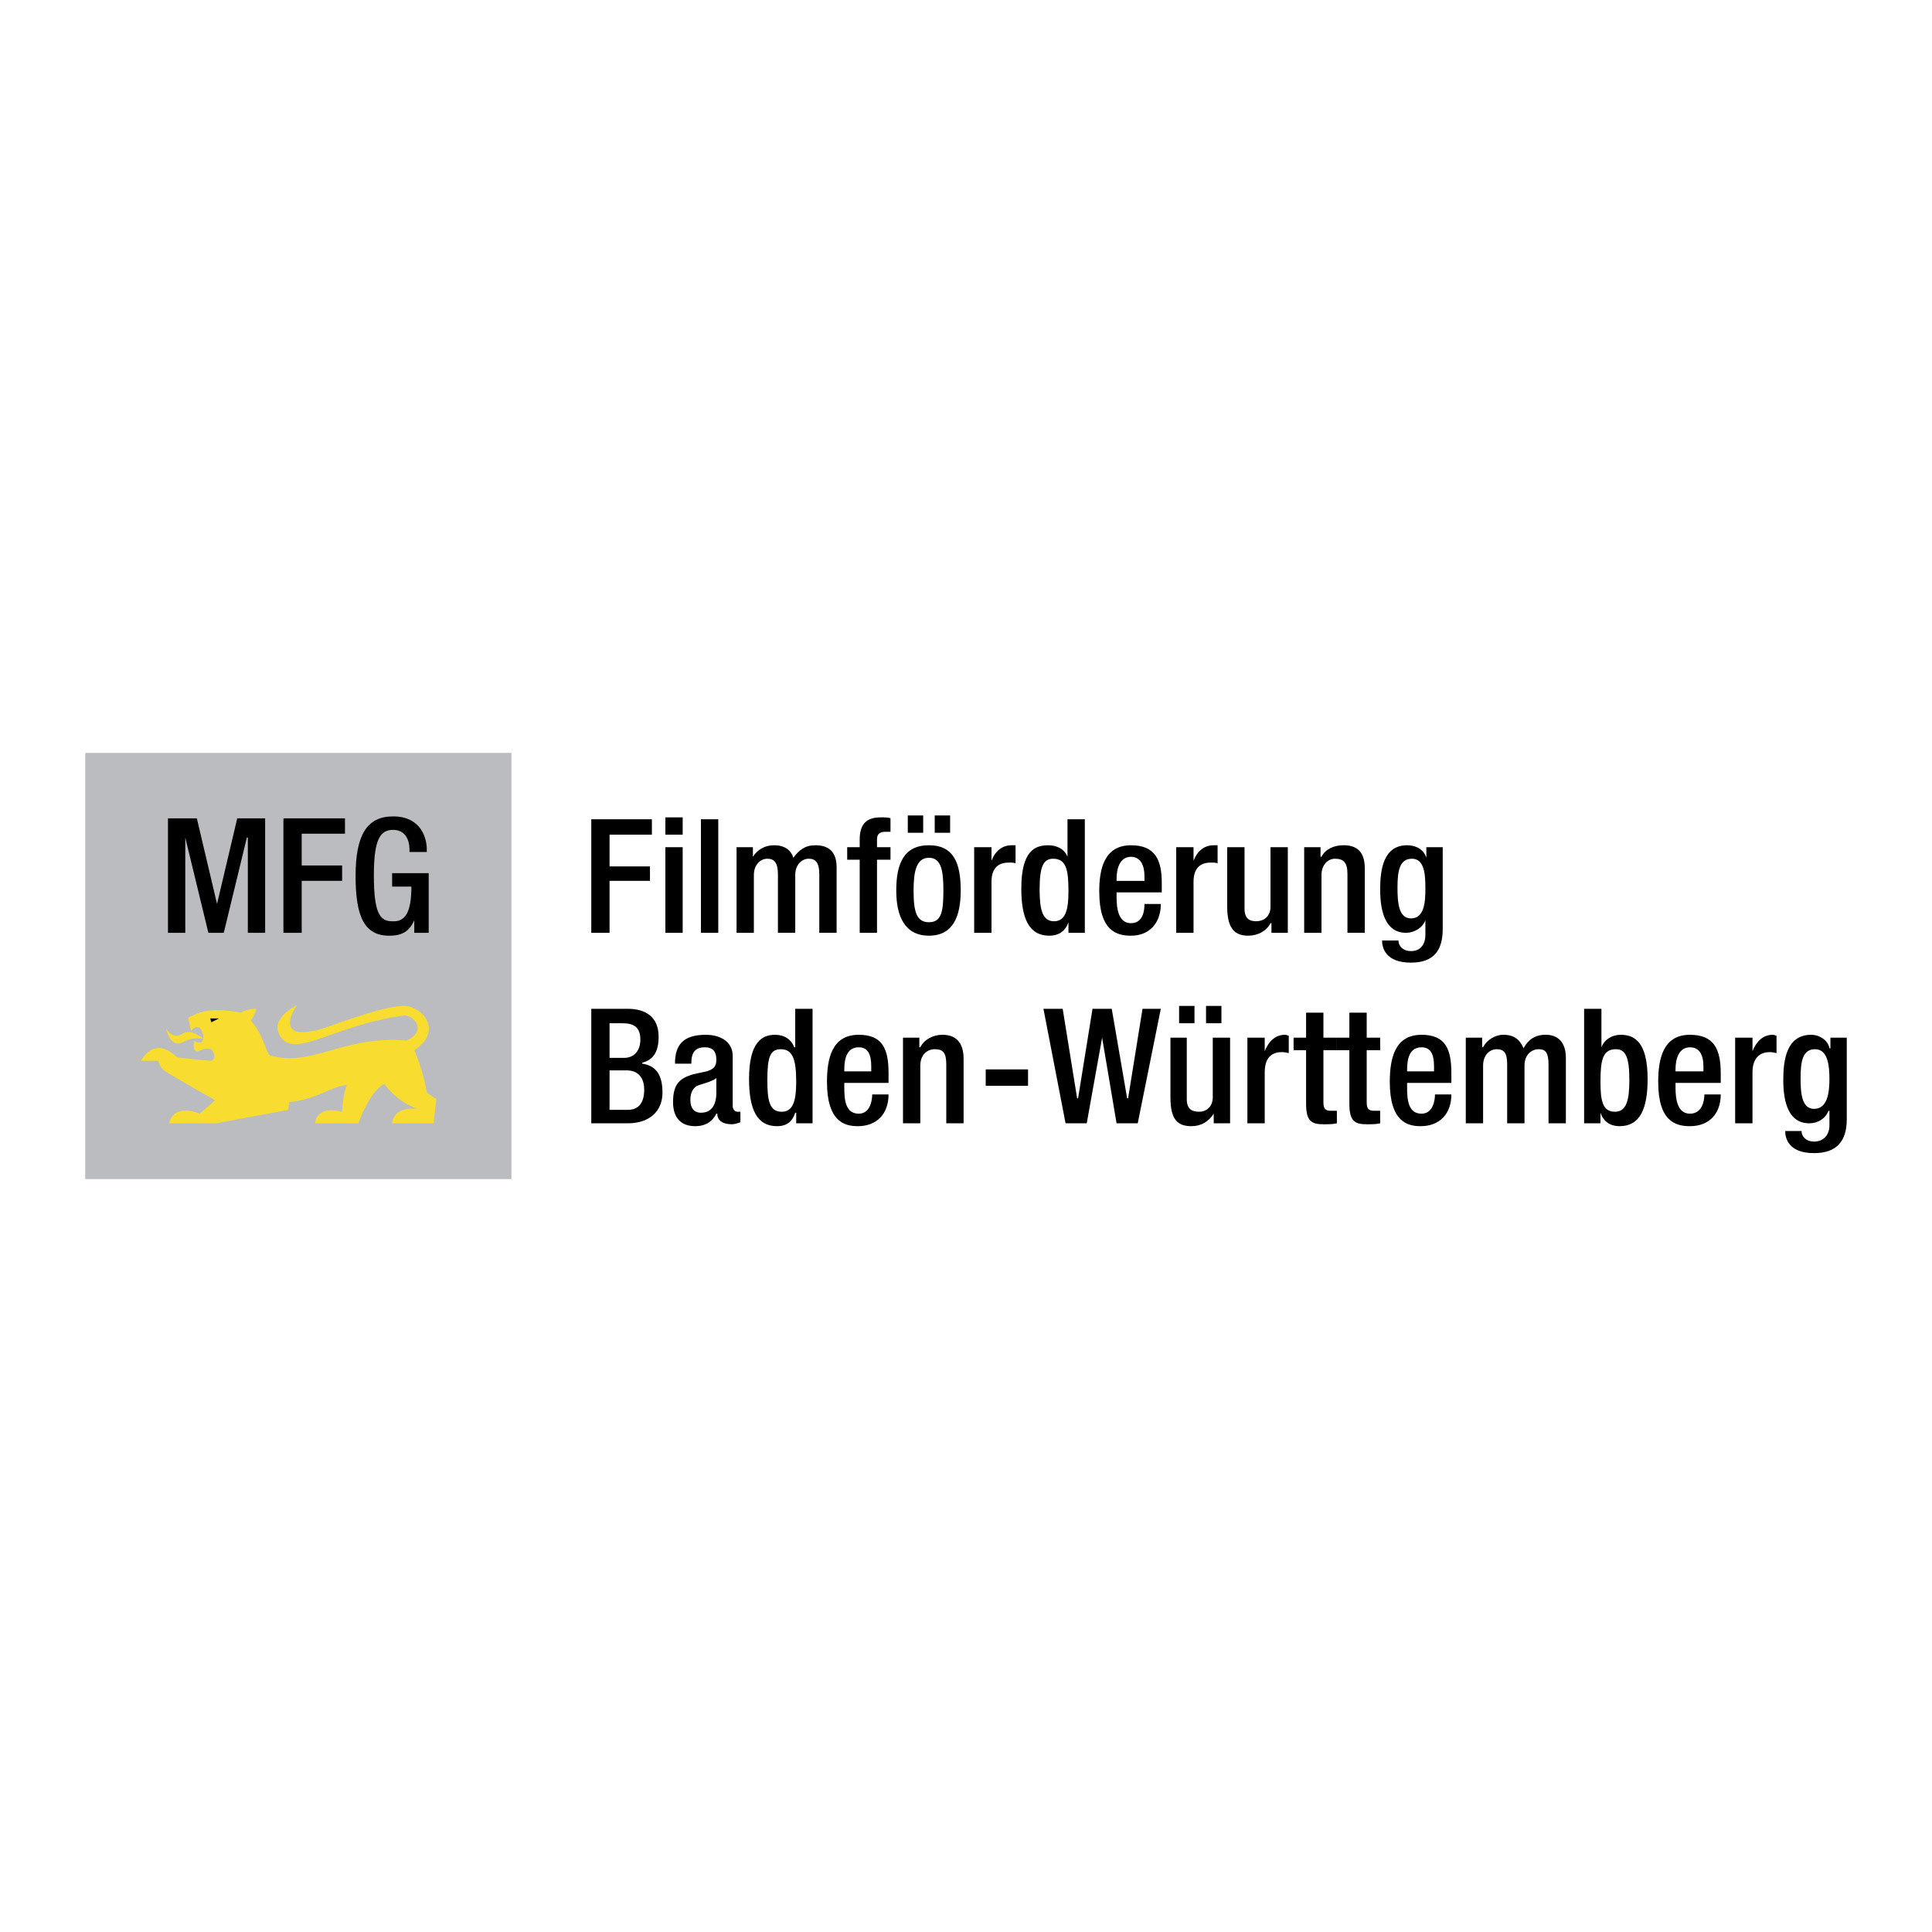 <svg xmlns="http://www.w3.org/2000/svg" width="2500" height="2500" viewBox="0 0 192.756 192.756"><g fill-rule="evenodd" clip-rule="evenodd"><path fill="#fff" d="M0 0h192.756v192.756H0V0z"/><path d="M60.816 105.545v-3.456h1.248c1.056 0 1.824.289 1.824 1.632 0 1.056-.576 1.824-1.632 1.824h-1.44zm0 5.183v-3.935h1.728c1.056 0 1.728.672 1.728 1.919 0 1.344-.576 2.016-1.632 2.016h-1.824zm-1.824 1.344h3.647c2.112 0 3.456-1.152 3.456-3.072 0-1.919-.768-2.688-2.016-2.879v-.097c1.152-.288 1.631-1.151 1.631-2.592 0-2.015-1.343-2.783-3.071-2.783h-3.647v11.423zM73.102 105.353c0-1.439-1.248-2.111-2.688-2.111-2.303 0-3.071 1.056-3.071 2.88h1.631c0-.864.192-1.632 1.344-1.632.864 0 1.152.479 1.152 1.247 0 .769-.384.96-.96 1.152l-1.344.288c-1.248.384-2.016.863-2.016 2.783 0 1.632.864 2.399 2.208 2.399 1.056 0 1.728-.479 2.112-1.247h.096c0 .768.672 1.056 1.44 1.056.288 0 .576-.096.864-.192v-1.056h-.288c-.288 0-.48-.288-.48-.576v-4.991zM71.47 109c0 1.248-.48 2.016-1.536 2.016-.768 0-1.056-.575-1.056-1.247s.192-1.152.672-1.44c.48-.192 1.439-.384 1.92-.768V109zM79.437 112.072h1.632v-11.423H79.34v3.84h-.096c-.288-.769-.96-1.248-1.92-1.248-1.248 0-2.591.672-2.591 4.415 0 2.976.768 4.703 2.784 4.703 1.248 0 1.632-.768 1.823-1.344h.096v1.057h.001zm0-4.128c0 1.824-.288 2.976-1.439 2.976-1.248 0-1.44-1.151-1.44-3.167 0-2.305.288-3.072 1.344-3.072 1.247 0 1.535 1.152 1.535 3.263zM88.651 108.04v-.959c0-2.4-.576-3.84-2.976-3.84-2.688 0-3.167 2.399-3.167 4.703 0 3.936 1.728 4.415 3.071 4.415 1.92 0 3.072-1.247 3.072-3.167H87.02c0 .576-.192 1.92-1.344 1.92-1.344 0-1.44-1.44-1.44-2.592v-.48h4.415zm-4.415-1.151v-.192c0-1.151.288-2.207 1.44-2.207.959 0 1.248.768 1.248 1.919v.48h-2.688zM90.091 112.072h1.728v-5.76c0-1.056.672-1.632 1.439-1.632.864 0 1.152.385 1.152 1.536v5.855h1.728v-6.432c0-1.728-.864-2.399-2.111-2.399-.96 0-1.824.479-2.208 1.248h-.096v-.96h-1.632v8.544zM98.346 108.328h4.222v-1.632h-4.222v1.632zM106.312 112.072h2.112l1.535-8.543 1.441 8.543h2.112l2.302-11.423h-1.824l-1.439 8.927h-.096l-1.535-8.927H109l-1.439 8.927h-.096l-1.44-8.927h-1.92l2.207 11.423zM120.326 102.089h1.535v-1.728h-1.535v1.728zm-2.687 0h1.535v-1.728h-1.535v1.728zm3.455 9.983h1.633v-8.543h-1.729v5.951c0 .96-.672 1.439-1.344 1.439-.768 0-1.248-.288-1.248-1.248v-6.143h-1.631v5.951c0 2.304.768 2.879 2.111 2.879.959 0 1.727-.479 2.207-1.247v.961h.001zM124.453 112.072h1.729v-5.088c0-1.632.863-2.016 1.727-2.016.289 0 .576.097.672.097v-1.729c-.096 0-.191-.096-.383-.096-.961 0-1.633.672-2.016 1.632v-1.344h-1.729v8.544zM129.061 104.776h1.248v5.376c0 1.728.576 2.016 1.729 2.016.479 0 .959 0 1.344-.096v-1.248h-.576c-.576 0-.768-.192-.768-.864v-5.184h1.344v-1.247h-1.344v-2.496h-1.729v2.496h-1.248v1.247z"/><path d="M133.381 104.776h1.246v5.376c0 1.728.576 2.016 1.729 2.016.48 0 .959 0 1.344-.096v-1.248h-.576c-.576 0-.768-.192-.768-.864v-5.184h1.344v-1.247h-1.344v-2.496h-1.729v2.496h-1.246v1.247zM144.803 108.04v-.959c0-2.4-.576-3.84-2.977-3.84-2.688 0-3.166 2.399-3.166 4.703 0 3.936 1.727 4.415 3.07 4.415 1.92 0 3.072-1.247 3.072-3.167h-1.633c0 .576-.191 1.92-1.344 1.92-1.344 0-1.439-1.44-1.439-2.592v-.48h4.417zm-4.416-1.151v-.192c0-1.151.289-2.207 1.439-2.207.961 0 1.248.768 1.248 1.919v.48h-2.687zM146.242 112.072h1.727v-5.76c0-1.056.674-1.632 1.346-1.632.768 0 1.055.385 1.055 1.536v5.855h1.729v-5.76c0-1.056.672-1.632 1.439-1.632.672 0 .959.385.959 1.536v5.855h1.729v-6.527c0-1.632-.863-2.304-2.016-2.304-1.057 0-1.729.479-2.207 1.344-.289-.672-.77-1.344-2.016-1.344-.77 0-1.633.479-2.018 1.248h-.096v-.96h-1.631v8.545zM158.049 112.072h1.631v-1.057c.191.576.672 1.344 1.92 1.344 2.016 0 2.783-1.728 2.783-4.703 0-3.743-1.344-4.415-2.688-4.415-.863 0-1.631.479-1.92 1.248v-3.84h-1.727v11.423h.001zm1.631-4.128c0-2.111.191-3.264 1.535-3.264.961 0 1.346.768 1.346 3.072 0 2.016-.289 3.167-1.441 3.167-1.249.001-1.44-1.15-1.44-2.975zM171.678 108.04v-.959c0-2.4-.672-3.84-3.07-3.84-2.688 0-3.168 2.399-3.168 4.703 0 3.936 1.727 4.415 3.168 4.415 1.918 0 3.07-1.247 3.07-3.167h-1.631c0 .576-.193 1.92-1.439 1.92-1.248 0-1.441-1.44-1.441-2.592v-.48h4.511zm-4.512-1.151v-.192c0-1.151.385-2.207 1.441-2.207.959 0 1.344.768 1.344 1.919v.48h-2.785zM173.117 112.072h1.729v-5.088c0-1.632.959-2.016 1.729-2.016.287 0 .574.097.67.097v-1.729c-.096 0-.191-.096-.383-.096-.959 0-1.633.672-2.016 1.632v-1.344h-1.729v8.544zM178.109 112.84c0 .672.287 2.207 2.879 2.207 2.305 0 3.264-1.247 3.264-3.359v-8.158h-1.631v1.056h-.098c-.096-.672-.863-1.344-1.822-1.344-2.496 0-2.783 2.592-2.783 4.512 0 2.303.574 4.319 2.59 4.319.865 0 1.633-.48 1.92-1.248h.096v1.439c0 .96-.574 1.632-1.535 1.632-.768 0-1.248-.48-1.248-1.056h-1.632zm1.536-5.279c0-1.632.191-2.88 1.439-2.88s1.439 1.536 1.439 2.976c0 1.344-.191 2.976-1.535 2.976-1.248-.001-1.343-1.633-1.343-3.072zM58.992 93.066h1.824v-5.182h4.031v-1.44h-4.031v-3.168h4.223v-1.535h-6.047v11.325zM66.383 93.066h1.728v-8.542h-1.728v8.542zm0-9.79h1.728v-1.728h-1.728v1.728zM69.934 93.066h1.728V81.741h-1.728v11.325zM73.486 93.066h1.728v-5.759c0-1.056.672-1.632 1.344-1.632s1.056.384 1.056 1.536v5.854h1.728v-5.759c0-1.056.672-1.632 1.344-1.632s1.056.384 1.056 1.536v5.854h1.728V86.54c0-1.632-.864-2.208-2.112-2.208-1.056 0-1.632.48-2.208 1.248-.192-.672-.768-1.248-1.92-1.248-.864 0-1.632.384-2.112 1.152v-.959h-1.631v8.541h-.001zM85.771 93.066H87.5v-7.294h1.344v-1.248H87.5v-.768c0-.576.288-.768.864-.768h.48v-1.344c-.192-.096-.576-.096-.96-.096-1.344 0-2.112.576-2.112 2.208v.768h-1.248v1.248h1.248v7.294h-.001zM93.258 83.084h1.536v-1.728h-1.536v1.728zm-2.687 0h1.536v-1.728h-1.536v1.728zm-1.152 5.759c0 2.592.863 4.511 3.263 4.511s3.168-1.919 3.168-4.511c0-2.688-.672-4.511-3.168-4.511-2.495 0-3.263 1.824-3.263 4.511zm1.728 0c0-1.919.288-3.263 1.535-3.263 1.248 0 1.44 1.344 1.44 3.263 0 2.112-.192 3.168-1.44 3.168-1.247 0-1.535-1.056-1.535-3.168zM97.193 93.066h1.729v-5.087c0-1.631.959-1.919 1.727-1.919.289 0 .576 0 .674.096v-1.824h-.385c-.961 0-1.633.576-2.016 1.536v-1.344h-1.729v8.542zM106.6 93.066h1.633V81.741h-1.729v3.743c-.287-.768-1.055-1.152-1.92-1.152-1.344 0-2.688.576-2.688 4.319 0 2.976.768 4.703 2.785 4.703 1.246 0 1.727-.768 1.918-1.343v1.055h.001zm0-4.127c0 1.824-.287 2.976-1.439 2.976-1.15 0-1.439-1.152-1.439-3.167 0-2.304.385-3.072 1.344-3.072 1.342 0 1.534 1.152 1.534 3.263zM115.91 89.036v-.96c0-2.304-.672-3.744-3.07-3.744-2.688 0-3.168 2.4-3.168 4.607 0 3.936 1.729 4.415 3.168 4.415 1.824 0 2.975-1.248 2.975-3.167h-1.631c0 .576-.096 1.919-1.344 1.919s-1.439-1.44-1.439-2.591v-.48h4.509v.001zm-4.51-1.152v-.192c0-1.151.383-2.208 1.439-2.208.959 0 1.344.864 1.344 1.92v.48H111.4zM117.352 93.066h1.727v-5.087c0-1.631.961-1.919 1.729-1.919.287 0 .576 0 .672.096v-1.824h-.385c-.959 0-1.631.576-2.016 1.536v-1.344h-1.727v8.542zM126.854 93.066h1.631v-8.542h-1.727v5.951c0 .959-.672 1.439-1.439 1.439-.674 0-1.152-.288-1.152-1.248v-6.143h-1.729v5.951c0 2.303.865 2.879 2.111 2.879.961 0 1.824-.479 2.209-1.248h.096v.961zM130.117 93.066h1.727v-5.759c0-1.056.672-1.632 1.344-1.632.865 0 1.248.384 1.248 1.536v5.854h1.729v-6.431c0-1.728-.865-2.304-2.111-2.304-.961 0-1.824.384-2.209 1.152h-.096v-.959h-1.631v8.543h-.001zM137.891 93.834c0 .672.289 2.208 2.881 2.208 2.303 0 3.168-1.248 3.168-3.359v-8.158h-1.633v1.056c-.191-.672-.863-1.248-1.92-1.248-2.398 0-2.688 2.496-2.688 4.416 0 2.304.576 4.319 2.592 4.319.768 0 1.631-.479 1.92-1.248v1.44c0 .96-.48 1.632-1.439 1.632-.768 0-1.248-.48-1.248-1.056h-1.633v-.002zm1.537-5.278c0-1.632.191-2.88 1.439-2.88s1.344 1.536 1.344 2.976c0 1.344-.096 2.976-1.439 2.976-1.249-.001-1.344-1.633-1.344-3.072z"/><path fill="#bbbcbf" d="M8.504 75.118h42.521v42.521H8.504V75.118z"/><path d="M16.759 93.066h1.727v-9.502l2.304 9.502h1.536l2.303-9.502h.097v9.502h1.727V81.645h-2.784l-2.015 8.543-2.016-8.543h-2.879v11.421zM28.277 93.066h1.824v-5.182h4.031v-1.536h-4.031V83.18h4.318v-1.535h-6.142v11.421zM41.331 93.066h1.44v-5.951h-3.647v1.344h1.92c0 2.496-.576 3.552-1.92 3.456-1.248 0-1.824-.864-1.824-4.607 0-3.647.672-4.511 1.92-4.511 1.248 0 1.632 1.056 1.632 1.919v.288h1.728v-.288c0-.959-.48-3.263-3.359-3.263-2.592 0-3.744 1.824-3.744 5.951 0 4.031.864 5.951 3.36 5.951 1.343 0 2.016-.479 2.495-1.536v1.247h-.001z"/><path d="M18.774 101.514c.864-.288 1.536-1.152 5.279-.48.48-.384 1.536-.384 1.536-.384-.192.576-.384.96-.576 1.152.96 1.056 1.152 2.016 1.824 3.455 4.127 1.344 7.487-2.016 13.726-1.439 2.208-1.057.576-2.592-.288-2.496-7.199.96-11.23 4.703-12.478 1.728-.672-1.535 1.824-2.783 1.824-2.783s-2.304 3.359 1.536 2.592c.671.096 6.334-2.399 9.022-2.496 1.919-.096 4.127 2.496 1.152 4.415a18.367 18.367 0 0 1 1.248 4.224l.96.672-.288 2.4h-4.127c.192-1.824 2.591-1.44 2.591-1.44s-2.016-.576-3.359-2.496c-1.536.769-2.591 3.937-2.591 3.937h-4.32s0-1.824 2.688-1.152c.096-1.344.192-1.92.48-2.688-1.92.288-2.688 1.344-5.759 1.728l-.097.768-7.199 1.345h-4.703c.576-2.112 3.072-.96 3.072-.96l1.536-1.344s-4.896-2.784-5.087-2.976c-.48-.385-.576-.96-.576-.96h-1.728s1.248-2.592 3.551-.385c0 .097 3.455.385 3.455.385s.672-.288 0-1.152c-.863-.287-1.248.48-1.631.096-.192-.191-.096-.959-.096-.959 1.632 1.056.864-2.496-.288-.96-.001.092-.289-1.347-.289-1.347z" fill="#f9dc30"/><path d="M16.566 102.569s.576 1.248 1.632.576c.863-.576 2.111.479 2.111.479s-1.056-.192-1.92.288c-1.438.864-1.823-1.343-1.823-1.343z" fill="#f9dc30"/><path d="M20.982 101.609h.864l-.768.384-.096-.384z"/></g></svg>
